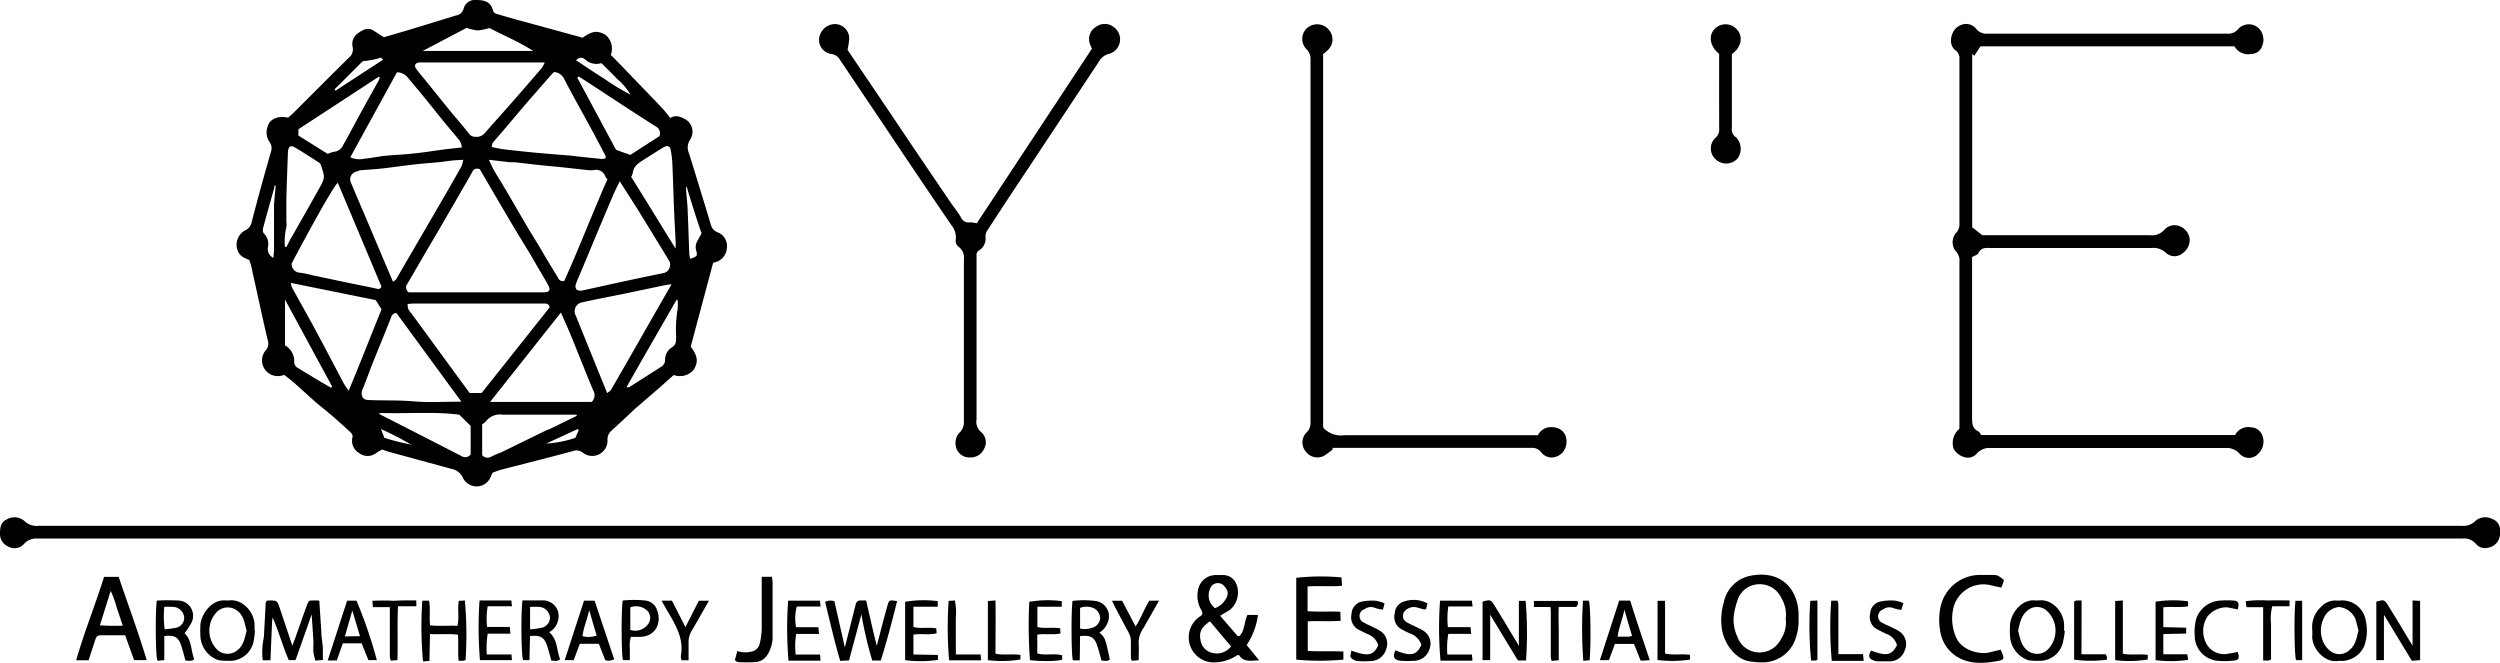 <svg xmlns="http://www.w3.org/2000/svg" viewBox="0 0 371.13 98.4"><g id="Layer_2" data-name="Layer 2"><g id="Layer_1-2" data-name="Layer 1"><path d="M105.87,39c-1.12,4.19-2.23,8.32-3.33,12.46,1.06,1.43,1.16,2.28.4,3.49a2.7,2.7,0,0,1-2.92.72l-2.25,2-3.37,2.9-.09.08c-1.17,1.1-2.34,2.2-3.53,3.28a1.68,1.68,0,0,0-.6,1.32,2.27,2.27,0,0,1-3.6,2,1.54,1.54,0,0,0-1.6-.27c-3.49.95-7,1.82-10.51,2.73-.45.11-.89.3-1.37.47a5.66,5.66,0,0,1-.41.92,2.25,2.25,0,0,1-3.94-.11A2.33,2.33,0,0,0,67,69.6l-9.13-2.49c-.37-.1-.74-.24-1.15-.38-.28.17-.6.33-.88.53a2.06,2.06,0,0,1-2.52,0,2.09,2.09,0,0,1-1-2.32c.1-.43-.17-.66-.43-.9-.83-.76-1.67-1.53-2.53-2.27s-1.76-1.43-2.61-2.17c-1-.88-2-1.81-3-2.69-.49-.44-1-.83-1.57-1.26a2.48,2.48,0,0,1-1.7.06A2.33,2.33,0,0,1,39.45,52a1.48,1.48,0,0,0,.3-1.48c-.86-3.66-1.64-7.35-2.45-11-.07-.31-.19-.6-.29-.93a6,6,0,0,1-.83-.37,2.08,2.08,0,0,1-.63-.51,2.43,2.43,0,0,1,.82-3.5,1.67,1.67,0,0,0,1-1.27c.9-3.5,1.87-7,2.87-10.46A1.52,1.52,0,0,0,40,21.06a2.51,2.51,0,0,1-.24-2.35c.3-1.07,1.61-1.58,3-1.24.19-.17.44-.35.66-.57,2.78-2.77,5.56-5.56,8.35-8.32a1.58,1.58,0,0,0,.57-1.65,1.94,1.94,0,0,1,.81-2c.66-.47,1.41-.93,2.29-.4l1.55,1,3.74-1.1L67.69,2.3a1.35,1.35,0,0,0,1.13-1A1.72,1.72,0,0,1,70.67,0c1.23,0,2.19.25,2.53,1.57.11.43.49.48.82.58,1.08.32,2.17.63,3.26.93l6.53,1.78,2.69.74c1.37-1,2.21-1.14,3.43-.39a2.63,2.63,0,0,1,.74,2.93l1.68,1.71c1.9,2,3.81,3.94,5.7,5.94.51.53,1,1.12,1.45,1.73.87-.55,1.59-.14,2.28.21a2.13,2.13,0,0,1,.67,3,2.09,2.09,0,0,0-.15,2.07c1.08,3.5,2.16,7,3.21,10.5a1.67,1.67,0,0,0,1,1.18,2.15,2.15,0,0,1,1.4,2.21,2.32,2.32,0,0,1-1.52,2.17C106.26,38.91,106.1,38.94,105.87,39ZM60.69,43.4H80.6c1,0,1.21-.31.71-1.2C80.69,41.07,80,40,79.37,38.86c-1-1.74-2.11-3.47-3.14-5.21-1.69-2.85-3.36-5.72-5-8.53-.49-.17-.83-.1-1.07.31-.36.65-.72,1.3-1.1,1.94-1.38,2.4-2.77,4.79-4.16,7.19q-1.19,2-2.35,4c-.68,1.18-1.37,2.37-2.06,3.54A.88.88,0,0,0,60.69,43.4ZM90.18,26.61a2.46,2.46,0,0,1-.32-.42,1.44,1.44,0,0,0-1.69-.94,4.22,4.22,0,0,1-.94,0l-4.06-.45c-1-.1-1.94-.17-2.91-.28-1.27-.13-2.55-.29-3.82-.43-.23,0-.47,0-.7,0l-3.17-.37c.33.67.53,1.16.8,1.62.36.65.77,1.27,1.15,1.91,1.21,2,2.4,4.11,3.61,6.16C79,34.9,80,36.45,80.88,38c.66,1.11,1.34,2.2,2,3.31a.7.7,0,0,0,.89.38C86,36.78,87.93,31.68,90.18,26.61ZM60.52,45.14a1.54,1.54,0,0,0,.49,1.3q3,4.1,6,8.2l2.71,3.7h1.78L81.58,45.65c-.08-.65-.57-.59-1-.59H61.32A7.74,7.74,0,0,0,60.52,45.14Zm8.25-21.42c-.74.05-1.28.07-1.82.13s-1.15.17-1.73.22c-1,.1-2,.17-3,.27-.77.07-1.54.18-2.32.27-1.08.14-2.15.29-3.23.41s-2.1.16-3.15.26a2,2,0,0,0-.56.18,1.18,1.18,0,0,0-.84,1.71c.84,2,1.7,4,2.55,6l2.28,5.39,1.39,3.26c.24-.18.4-.24.46-.35.37-.6.71-1.22,1.06-1.83l3.36-5.77,3.24-5.58c.7-1.21,1.4-2.43,2.08-3.67A4.42,4.42,0,0,0,68.77,23.72ZM80.87,9.27c-.56,0-.93,0-1.31,0H63a5.45,5.45,0,0,0-.7,0c-.69.07-.88.45-.48,1s.93,1.15,1.4,1.73c1.17,1.45,2.34,2.92,3.52,4.36.94,1.15,1.93,2.26,2.84,3.43a1.15,1.15,0,0,0,.95.52A1.62,1.62,0,0,0,72,19.72c1.23-1.41,2.49-2.8,3.73-4.21q2.35-2.68,4.68-5.39A4.89,4.89,0,0,0,80.87,9.27Zm1.4,1.42c-.12.11-.24.2-.35.32L78.6,14.8l-1.52,1.78-2.34,2.77c-.53.63-1.09,1.23-1.6,1.87-.11.15-.09.4-.14.61.7.13,1.3.28,1.92.35,1.46.17,2.93.33,4.41.47,1.9.18,3.8.32,5.7.48l.58.08,3.71.39a2.62,2.62,0,0,0,.56-.09c0-.17.08-.31,0-.39-.61-1.18-1.23-2.36-1.86-3.53-1.4-2.58-2.84-5.14-4.2-7.73A1.84,1.84,0,0,0,82.27,10.69ZM92,26.9c-.42.87-.73,1.48-1,2.11q-2.15,5.06-4.25,10.13c-.41,1-.84,1.94-1.22,2.92-.3.78.11,1.23.93,1.06l4.55-1c2.47-.53,4.93-1.07,7.41-1.57a1.18,1.18,0,0,0,1-.88c.22-.62-.14-1.05-.41-1.49q-2.16-3.55-4.34-7.08C93.85,29.8,93,28.49,92,26.9ZM52,23.35a3.27,3.27,0,0,0,2.08.21c1-.09,2-.31,3-.42s2.18-.16,3.26-.25c.86-.08,1.71-.17,2.56-.28s2-.29,3-.42c.84-.11,1.68-.19,2.67-.3a3,3,0,0,0-.3-.95c-.77-1-1.6-1.92-2.39-2.89s-1.75-2.19-2.64-3.28-1.74-2.1-2.62-3.15a2.11,2.11,0,0,0-1.69-.89Zm38.15,35c.27-.23.46-.32.55-.47,3-5.17,5.92-10.34,9-15.69-.56.09-.93.13-1.29.21l-6,1.26c-2,.4-4,.78-5.93,1.21a1.35,1.35,0,0,0-1,2C87,50.63,88.53,54.41,90.13,58.34ZM72.75,59.67H87.83a1.36,1.36,0,0,0,.24-1.7c-1.14-2.73-2.22-5.48-3.34-8.22-.44-1.07-.93-2.13-1.46-3.35ZM50.15,27.14c-.74.52-5.94,10.19-6.86,12a1.3,1.3,0,0,0,1.31,1.35,14.44,14.44,0,0,1,1.71.36L51.77,42c1.4.29,2.82.56,4.22.87a.48.48,0,0,0,.63-.33C54.48,37.41,52.33,32.32,50.15,27.14Zm8.7,19.33a.79.79,0,0,0-.78.63c-.89,2.25-1.81,4.48-2.71,6.72-.54,1.34-1,2.69-1.55,4a1.4,1.4,0,0,0-.11.77c.13.61.41.77,1.11.8,2.19.09,4.37,0,6.57.19s4.62.05,7.11.05ZM43.19,42a2.39,2.39,0,0,0,.13.62c1.16,2.13,2.36,4.23,3.51,6.37,1.43,2.65,2.82,5.32,4.24,8A12.78,12.78,0,0,0,51.76,58c1.76-4.19,3.29-8.17,4.88-12.07l-.86-1.38ZM85.93,11.36l-.23.18c1.94,3.6,3.87,7.19,5.75,10.7l2.12.76,4.34-2.8a1.16,1.16,0,0,0-.6-1.45c-3.33-2.12-6.62-4.29-9.92-6.45Zm14.36,25.55c0-.55.06-.84,0-1.14-.07-1.59-.17-3.19-.23-4.79-.09-2.26-.15-4.52-.25-6.78a16.16,16.16,0,0,0-.25-2,.55.55,0,0,0-.79-.45,3.08,3.08,0,0,0-.62.33c-.86.53-1.72,1.08-2.57,1.62s-1.51.94-1.65,2a2.29,2.29,0,0,1-.23.56C95.89,29.74,98,33.22,100.29,36.91Zm-56-16.79,4.35,2.72a4.58,4.58,0,0,1,1-.32,1.59,1.59,0,0,0,1.31-1c1-1.75,1.9-3.5,2.86-5.24.77-1.4,1.56-2.8,2.34-4.2a5,5,0,0,0,.23-.58l-.15-.11L44.31,19.18Zm-2,16.54.24,0c.25-.48.48-1,.75-1.44C44.65,32.84,46,30.44,47.37,28c.9-1.63.87-1.65.31-3.38a1,1,0,0,0-.3-.47c-1.18-.76-2.36-1.53-3.56-2.24-.67-.4-1-.18-1.07.6q-.14,3.51-.24,7c0,1.14,0,2.27,0,3.41a2.79,2.79,0,0,1,0,.82A8.74,8.74,0,0,0,42.3,36.66ZM85.61,61.74l0-.18H84.41c-3.27,0-6.53,0-9.79,0a2.59,2.59,0,0,0-2.49,1,2.38,2.38,0,0,1-.55.43v4.59a1.08,1.08,0,0,0,1.41.18,13.4,13.4,0,0,1,1.4-.6L81,63.93c.21-.1.44-.16.65-.26Zm-17.43-.18c-3.77-.49-7.81-.11-11.89-.26.07.14.08.19.11.21q6.08,3.1,12.14,6.21a1,1,0,0,0,1.33-.26V63.22Zm-5.42-54H79.15c-2.23-1.43-4.51-2.34-6.48-3.4a8.87,8.87,0,0,1-1.76.36,8.22,8.22,0,0,1-1.65-.38Zm-13.63,50,.18-.17-7-12.92v6.79a2.74,2.74,0,0,1,1.37,2.45,1,1,0,0,0,.58.94c1.16.71,2.33,1.41,3.5,2.11ZM93,57.49c.27,0,.4,0,.48-.06,1.57-1,3.14-2,4.7-3a1.12,1.12,0,0,0,.55-1,2.17,2.17,0,0,1,.93-1.81c.72-.4.7-.92.72-1.56a18,18,0,0,1,.2-4.08,5.55,5.55,0,0,0,0-1.47l-.15,0C98,48.77,95.49,53.07,93,57.49Zm9-29.75-.14,0a2.73,2.73,0,0,0,0,.57c.07.93.18,1.86.22,2.79.1,2.22.16,4.44.25,6.66a3.78,3.78,0,0,0,.14.65c1-.3,1.1-.44.9-1.17a1.71,1.71,0,0,1,.1-1.35c.21-.41.44-.81.68-1.25C103.36,32.39,102.65,30.07,101.94,27.74Zm-61-.15-.25-.05c0,.23-.07.45-.13.67-.48,1.76-1,3.52-1.46,5.28-.12.42-.27.88.06,1.22a2.15,2.15,0,0,1,.55,2,1.45,1.45,0,0,0,.83,1.57c0-.47.08-.8.08-1.13,0-1.92,0-3.84,0-5.76,0-.31,0-.63,0-.94C40.73,29.51,40.84,28.55,40.93,27.59ZM85.51,8.94c1.43.94,2.74,1.86,4.1,2.68a34.27,34.27,0,0,0,4,2.44,9.53,9.53,0,0,0-2-2.35c-.75-.79-1.54-1.55-2.33-2.34a2.45,2.45,0,0,1-2.36-.49C86.43,8.43,86,8.49,85.51,8.94ZM49.66,13.27l.15.19,7.08-4.61c-.21-.16-.31-.29-.39-.28A11,11,0,0,1,54,9.06c-.15,0-.32.2-.46.33ZM85.92,63.85l-.18-.15-4.65,2.15A16.41,16.41,0,0,0,85.41,65ZM57.07,65A36.36,36.36,0,0,0,61,66a38.89,38.89,0,0,0-4.45-2.3Z"/><path d="M371.13,79a2.15,2.15,0,0,1-1.86,2.33,1.72,1.72,0,0,1-1.7-.58,2.35,2.35,0,0,0-2.08-.8q-179.92,0-359.86,0a2.46,2.46,0,0,0-2.08.81,1.87,1.87,0,0,1-2.37.35A2,2,0,0,1,0,79.2c0-.88.11-1.68,1-2.09a2.24,2.24,0,0,1,2.64.25,2.61,2.61,0,0,0,2.12.7H333q16.23,0,32.46,0a2.46,2.46,0,0,0,2-.71,2.23,2.23,0,0,1,2.53-.3A1.76,1.76,0,0,1,371.13,79Z"/><path d="M331.71,6.88H294l-.91,1.4L292.78,8V33.75l1.51,1.17h1.38c7.83,0,15.66,0,23.49,0a2.47,2.47,0,0,0,2.18-.84,2,2,0,0,1,2.28-.48,2.31,2.31,0,0,1,1.44,1.88,2.39,2.39,0,0,1-1,2.08,1.87,1.87,0,0,1-2.49,0,2.7,2.7,0,0,0-2.23-.74H295.69c-.76,0-1.57-.18-2,.77-.12.26-.58.36-.93.57v1.29c0,7.51,0,15,0,22.51,0,.86,0,1.63.91,2.07.19.08.29.35.46.56h37.67a2.21,2.21,0,0,1,2.46-1.14,1.78,1.78,0,0,1,1.5,1,2.47,2.47,0,0,1-.49,2.88,1.86,1.86,0,0,1-2.82,0,2.6,2.6,0,0,0-2.19-.82q-17.36,0-34.7,0a2.43,2.43,0,0,0-2.08.8c-1.07,1.25-2.83.43-3.45-.66a2.75,2.75,0,0,1,.85-3v-.91q0-11.89,0-23.8a2,2,0,0,0-.58-1.69,2.15,2.15,0,0,1,0-2.58,1.84,1.84,0,0,0,.58-1.45q0-12.21,0-24.4a1.47,1.47,0,0,0-.62-1.38c-1.13-.86-.65-3.07.68-3.64a1.9,1.9,0,0,1,2.44.5A1.93,1.93,0,0,0,295,5h35.65a1.87,1.87,0,0,0,1.55-.62,2.13,2.13,0,0,1,3.43.2,2.48,2.48,0,0,1,.15,2.35A1.64,1.64,0,0,1,334.27,8,2.34,2.34,0,0,1,331.71,6.88Z"/><path d="M145,33.15,162.11,7.21a3.37,3.37,0,0,1-.32-.73A2.08,2.08,0,0,1,162.68,4a2.19,2.19,0,0,1,2.82.15A2.23,2.23,0,0,1,164.62,8a2.33,2.33,0,0,0-1.49,1.16l-10.6,16q-3,4.49-5.93,9a1.6,1.6,0,0,0-.3,1,2.07,2.07,0,0,1-.93,2,.77.77,0,0,0-.4.79c0,.27,0,.55,0,.82V62.25a2,2,0,0,0,.73,1.93,2,2,0,0,1,.38,2.47,2.18,2.18,0,0,1-2,1.26,2.07,2.07,0,0,1-2-1.11,2.35,2.35,0,0,1,.28-2.5,2.18,2.18,0,0,0,.73-1.87q0-12,0-23.92a2,2,0,0,0-.75-1.85,1.11,1.11,0,0,1-.45-1.14,2.79,2.79,0,0,0-.63-2.06Q136,25.75,130.83,18q-3.08-4.56-6.14-9.13A1.73,1.73,0,0,0,123.33,8a2.1,2.1,0,0,1-1.71-2.43,2.43,2.43,0,0,1,2.27-2,2.15,2.15,0,0,1,2.18,2.15,12,12,0,0,1-.25,1.68c2.93,4.36,6,8.87,9,13.36q3.15,4.66,6.31,9.31c.53.77,1.13,1.5,1.59,2.31A1.18,1.18,0,0,0,144,33,6.47,6.47,0,0,1,145,33.15Z"/><path d="M197.83,66.72a8.08,8.08,0,0,1-1.39,1,2.14,2.14,0,0,1-2.6-.69,2.1,2.1,0,0,1,.17-2.88,1.92,1.92,0,0,0,.54-1.47q0-26.92,0-53.84A2,2,0,0,0,194,7.35,2.16,2.16,0,0,1,195,3.67a2.26,2.26,0,0,1,2.36.87,2.14,2.14,0,0,1-.15,2.8,6,6,0,0,1-.79.7V63.39a2.14,2.14,0,0,0,.13.22,3.63,3.63,0,0,0,3.06,1c9.12,0,18.24,0,27.37,0h1.32a2.21,2.21,0,0,1,1.54-1.17c1.6-.23,2.86.71,2.7,2.34a2.26,2.26,0,0,1-2.41,2.13,2.05,2.05,0,0,1-1.38-.82,1.66,1.66,0,0,0-1.44-.6q-14.52,0-29,0l-.47,0Z"/><path d="M181.14,91.42l2.58,3s.14,0,.23.06c.88-.86.72-2.17,1.24-3.19h1.56a10.56,10.56,0,0,1-1.68,4.47l1.85,2.27c-1.13,0-2.26.38-3-.8a.93.93,0,0,0-.34.09,6.14,6.14,0,0,1-3.76,1A3.72,3.72,0,0,1,178,91.61c.61-.38.62-.57.23-1.23a4.23,4.23,0,0,1-.37-2.85,2.67,2.67,0,0,1,2.58-2.16c.39,0,.78,0,1.18,0a2.11,2.11,0,0,1,1.92,1.32,3.39,3.39,0,0,1-1,3.88C182.06,90.85,181.62,91.11,181.14,91.42Zm-1.52.82c-1.32.89-1.61,1.64-1.41,2.71a2.29,2.29,0,0,0,1.88,2,2.64,2.64,0,0,0,2.66-1c-.56-.65-1.06-1.25-1.56-1.84S180.14,92.85,179.62,92.24Zm.77-1.95a4.71,4.71,0,0,0,1-.62c.85-.92,1.21-1.69.44-2.55a1.23,1.23,0,0,0-2.22.36A2.35,2.35,0,0,0,180.39,90.29Z"/><path d="M267,91.91a7.86,7.86,0,0,1-.42,2.82,5.14,5.14,0,0,1-4.93,3.6,11.2,11.2,0,0,1-2.09-.18c-2-.42-3.59-2.59-3.94-4.76a9.27,9.27,0,0,1,.29-4,5,5,0,0,1,3.82-3.89c4.05-.88,7,1.29,7.27,5.42C267,91.19,267,91.47,267,91.91Zm-1.92,0a4.68,4.68,0,0,0-.66-3.17,3.49,3.49,0,0,0-3.46-2,3.37,3.37,0,0,0-3,2.3,14,14,0,0,0-.51,1.9,6,6,0,0,0,.48,3.62,3.46,3.46,0,0,0,3,2.29,3.57,3.57,0,0,0,3.47-2A4.41,4.41,0,0,0,265.1,91.92Z"/><path d="M255.21,8c-1.34-1.06-1.61-2.64-.74-3.62a2.23,2.23,0,0,1,3.38,0c.89.92.77,2.6-.75,3.64V19a1.38,1.38,0,0,0,.61,1.38,2.42,2.42,0,0,1,.21,3.17,2.27,2.27,0,0,1-3.18.14,2.16,2.16,0,0,1-.13-3.18,1.59,1.59,0,0,0,.61-1.2C255.2,15.59,255.21,11.82,255.21,8Z"/><path d="M21.78,98H19.91l-1.33-3.69H14.9c-.42,0-.61.21-.74.61-.32,1-.68,2.06-1,3.1H11.31c1.21-4.24,2.84-8.23,4.14-12.38h2.17C19,89.76,20.52,93.78,21.78,98Zm-3.56-5.14c-.34-1-.6-1.83-.89-2.63a13.58,13.58,0,0,0-.9-2.51l-1.6,5.11A31.93,31.93,0,0,0,18.22,92.88Z"/><path d="M194.11,87.06v3.67c1.6.14,3.2,0,4.86.09l.06,1.33c-1.65.14-3.25,0-4.89.09v4.39c1.74.12,3.5,0,5.29.09v1.2a36.33,36.33,0,0,1-7,0V85.78a32.91,32.91,0,0,1,6.72-.06l.07,1.24C197.55,87.11,195.87,86.94,194.11,87.06Z"/><path d="M39.59,89.2l.28-.06c1.27,0,1.27,0,1.66,1.13.62,1.84,1.23,3.69,1.87,5.59.17-.46.35-.91.51-1.37.54-1.51,1.05-3,1.61-4.52.3-.84.33-.84,1.14-.83.23,0,.45,0,.6,0s.15.13.15.16c.1,1.52.19,3,.3,4.55,0,.78.17,1.55.22,2.32,0,.58,0,1.16,0,1.81l-1.11.09a10.34,10.34,0,0,1-.29-1.23c-.05-.51,0-1,0-1.53-.07-1.32-.17-2.63-.26-4.09L43.87,98l-1,0C42,96,41.38,93.76,40.47,91.63c0,.24-.07.48-.08.72-.08,1.87-.16,3.73-.24,5.67H39a10.41,10.41,0,0,1,.1-3.06,4.06,4.06,0,0,0,.09-.7c.09-1.59.17-3.19.26-4.79A1.21,1.21,0,0,1,39.59,89.2Z"/><path d="M130.75,98.06h-1.26a56.67,56.67,0,0,1-1.61-6.87c-.61,2.27-1.22,4.53-1.84,6.85l-1.31.07c-.86-2.91-1.52-5.85-2.24-8.75a1.74,1.74,0,0,1,1.38-.11c.49,2.19,1,4.4,1.55,6.86.58-2.31,1.1-4.33,1.6-6.35.1-.41.3-.62.71-.62s.54,0,.85,0c.52,2.25,1,4.46,1.58,6.73.53-2,1-3.92,1.55-5.83.27-1,.27-1,1.47-.8C132.42,92.23,131.67,95.17,130.75,98.06Z"/><path d="M297,96.45c.63,1.41.64,1.5-.72,1.73-2,.34-4.06.42-5.9-.78A5.44,5.44,0,0,1,288,93.53a9.08,9.08,0,0,1,0-3,6,6,0,0,1,5.76-5.18c.59,0,1.18,0,1.77,0,1,0,1,0,1.92.71a.89.89,0,0,1,0,.23c-.1.29-.21.58-.34.94-.5-.11-1-.2-1.46-.32a4.59,4.59,0,0,0-5.74,3.71,6.89,6.89,0,0,0,.48,4c.79,1.89,3.34,2.56,4.85,2.25C295.84,96.72,296.44,96.58,297,96.45Z"/><path d="M358.15,89.14l1.12.06V98l-1.23.09-4.14-6.83V98h-1.13V89.32c1.14-.33,1.2-.34,1.79.62,1.1,1.75,2.15,3.53,3.21,5.3l.38.59Z"/><path d="M226.54,98.05l-.53,0-.67,0c-1.34-2.2-2.69-4.43-4.12-6.8V98h-1.13V89.31c1.17-.31,1.21-.33,1.81.64,1.07,1.72,2.1,3.46,3.15,5.2l.43.72V89.2l1,0A56.23,56.23,0,0,1,226.54,98.05Z"/><path d="M343.26,93.46a4,4,0,0,1,1.25-3.31,2.88,2.88,0,0,1,2.4-1,2.46,2.46,0,0,0,.47,0,3.53,3.53,0,0,1,3.81,2.92,6.87,6.87,0,0,1-.2,3.81,3.74,3.74,0,0,1-3.32,2.24,3.74,3.74,0,0,0-.58,0c-2.09.33-3.94-2-3.83-3.72C343.28,94.1,343.26,93.83,343.26,93.46Zm6.86.13c-.16-.58-.29-1.23-.51-1.84a3,3,0,0,0-2.38-1.64,2.76,2.76,0,0,0-2.3,1.74,4.2,4.2,0,0,0-.12,3.25,3.5,3.5,0,0,0,1.36,1.7,2.16,2.16,0,0,0,2.58-.27C349.7,95.78,349.85,94.71,350.12,93.59Z"/><path d="M306.53,93.64a14,14,0,0,1-.31,1.83,3.55,3.55,0,0,1-3.58,2.63,7.67,7.67,0,0,1-1.52-.09,4,4,0,0,1-2.71-3.35,12.38,12.38,0,0,1,0-2.11c.23-1.61,1.69-3.6,3.69-3.42a2.91,2.91,0,0,0,.59,0c2.08-.22,3.74,1.86,3.73,3.68v.82Zm-6.94,0c.3,1,.36,2.06,1.29,2.85a2.3,2.3,0,0,0,3.05,0,4,4,0,0,0-.1-5.84,2.16,2.16,0,0,0-2.86,0C300,91.43,299.87,92.52,299.59,93.62Z"/><path d="M37.85,93.58a10.91,10.91,0,0,1-.22,1.73,3.6,3.6,0,0,1-3.71,2.79A9.63,9.63,0,0,1,32.4,98a4,4,0,0,1-2.64-3.39,16.67,16.67,0,0,1,0-2C30,91,31.47,89,33.42,89.13a2.91,2.91,0,0,0,.59,0c2.19-.24,3.84,2,3.78,3.74,0,.23,0,.47,0,.71Zm-1.24,0c-.32-1-.35-2.06-1.3-2.85a2.3,2.3,0,0,0-3,0,4,4,0,0,0,0,5.78,2.26,2.26,0,0,0,2.95,0C36.19,95.79,36.33,94.71,36.61,93.61Z"/><path d="M27.39,94c1.11,1,.92,2.56,1.45,3.86-.44.36-.85.22-1.31.19-.2-.72-.37-1.43-.6-2.12-.43-1.36-1-1.68-2.54-1.5V98l-1,.09c-.31-.32-.35-7.4-.11-8.93a28.81,28.81,0,0,1,3.35,0,2.27,2.27,0,0,1,1.81,3.25A10,10,0,0,1,27.39,94Zm-3-3.91a14.26,14.26,0,0,0,.06,3.33,12.61,12.61,0,0,0,1.63-.22,1.5,1.5,0,0,0,1.26-1.57,1.72,1.72,0,0,0-1.53-1.53A13.09,13.09,0,0,0,24.39,90.09Z"/><path d="M163.21,93.91c.85.76.87.81,1.55,4-.36.32-.79.16-1.24.15-.2-.71-.38-1.42-.6-2.12-.44-1.36-1-1.68-2.58-1.51l-.05,3.6h-1c-.25-.26-.3-7.16-.07-8.82a13.42,13.42,0,0,1,3.35,0,2.3,2.3,0,0,1,1.85,3.25A2.87,2.87,0,0,1,163.21,93.91Zm-2.87-.6a3.31,3.31,0,0,0,1.81-.12,1.59,1.59,0,0,0,1.17-1.41,1.71,1.71,0,0,0-1.06-1.54,2.65,2.65,0,0,0-1.92,0Z"/><path d="M77.56,89.13c1,0,1.94,0,2.87,0a2.37,2.37,0,0,1,2.38,1.54,2.74,2.74,0,0,1-1,3,2.2,2.2,0,0,1-.28.18c1.29,1.11,1.07,2.68,1.62,4-.41.4-.84.22-1.3.23-.2-.71-.38-1.42-.6-2.11-.44-1.37-.95-1.69-2.57-1.55L78.6,98l-.92,0C77.38,97.77,77.31,91.07,77.56,89.13Zm1.13,4.3a12.19,12.19,0,0,0,1.68-.23,1.55,1.55,0,0,0,1.27-1.56,1.72,1.72,0,0,0-1.52-1.54,13.49,13.49,0,0,0-1.43,0Z"/><path d="M62.69,89.17h1c.24,1.19,0,2.41.16,3.66,1.35.16,2.67,0,4.06.08.28-1.23,0-2.46.19-3.71l.91-.06a55.9,55.9,0,0,1,.1,8.87c-.13,0-.27.07-.42.08a5.51,5.51,0,0,1-.6,0c-.15-1.26,0-2.55-.1-3.87-1.38-.18-2.7,0-4.16-.1l-.08,4-.95.06A56.68,56.68,0,0,1,62.69,89.17Z"/><path d="M86.7,89.17h1.57l2.91,8.7a1.69,1.69,0,0,1-1.33.13l-.95-2.43H86.07L85.17,98H83.83Zm.77,1.41c-.3,1.37-.84,2.56-1,3.86a3.53,3.53,0,0,0,2.1-.09Z"/><path d="M244.92,98c-.41,0-.6.07-.79.07s-.38,0-.58,0c-.32-.83-.63-1.62-1-2.48h-2.82L238.85,98h-1.34l2.86-8.84H242C242.92,92.06,243.9,95,244.92,98Zm-2.65-3.63c-.37-1.26-.73-2.48-1.13-3.86-.26,1.42-.82,2.6-1,4,.61,0,1.11,0,1.61,0A2.2,2.2,0,0,0,242.27,94.4Z"/><path d="M55.94,98H54.69l-1-2.5h-2.8L50,98.05H48.65l2.88-8.88h1.39A67.19,67.19,0,0,1,55.94,98Zm-2.5-3.56L52.3,90.63l-1.1,3.85Z"/><path d="M109.09,98l.37-1.35a3.87,3.87,0,0,0,2.21.06,1.62,1.62,0,0,0,1.13-1.22,11.14,11.14,0,0,0,.28-2.31c0-2.11,0-4.23,0-6.34,0-.38,0-.77,0-1.21h1.51a7.58,7.58,0,0,1,.1.78c0,2.79,0,5.57,0,8.35a4.87,4.87,0,0,1-.82,2.52,2.19,2.19,0,0,1-1.68,1,18.71,18.71,0,0,1-2.7,0C109.43,98.29,109.3,98.15,109.09,98Z"/><path d="M93.5,98h-1c-.25-.26-.3-7.23-.06-8.85a15.63,15.63,0,0,1,3.35,0,2.06,2.06,0,0,1,1.74,1.39c.79,2.08-.33,3.94-2.46,4H93.65a4.89,4.89,0,0,0-.14,1.8C93.49,96.9,93.5,97.44,93.5,98Zm.07-4.49a2.33,2.33,0,0,0,2.63-.85,1.52,1.52,0,0,0-.06-1.94,2.38,2.38,0,0,0-2.57-.56Z"/><path d="M277.75,96.58c2.35.87,3.08.72,3.86-.81a2.49,2.49,0,0,0-1.53-1.65c-.49-.23-1-.47-1.45-.72a2.06,2.06,0,0,1-1-2.31A1.9,1.9,0,0,1,279,89.33a7.74,7.74,0,0,1,2.31-.17,4.89,4.89,0,0,1,1.25.38l-.3,1a5.55,5.55,0,0,1-1.18-.26,1.54,1.54,0,0,0-1.55.2,1.07,1.07,0,0,0-.06,2,10.48,10.48,0,0,0,1,.47c.45.23.92.42,1.34.69a2.25,2.25,0,0,1,.94,2.93,2.34,2.34,0,0,1-2.33,1.61c-.51,0-1,0-1.53,0a2.2,2.2,0,0,1-.58-.07C277.4,97.78,277.3,97.47,277.75,96.58Z"/><path d="M205.3,90.5a5.34,5.34,0,0,1-1.17-.25,1.53,1.53,0,0,0-1.55.18,1.06,1.06,0,0,0-.09,2,8.24,8.24,0,0,0,.94.47c.45.23.92.42,1.34.69a2.24,2.24,0,0,1,1,2.82,2.43,2.43,0,0,1-2.37,1.73,13.07,13.07,0,0,1-1.88,0,1.56,1.56,0,0,1-1-.55c-.14-.2.05-.62.09-1,2.53.88,3.2.75,4-.77a2.48,2.48,0,0,0-1.51-1.65c-.49-.23-1-.48-1.46-.72a2.06,2.06,0,0,1-1-2.3,1.94,1.94,0,0,1,1.43-1.82,7.4,7.4,0,0,1,2.21-.14,5.39,5.39,0,0,1,1.26.38Z"/><path d="M207.15,96.54c2.29.94,3.15.76,3.86-.82A2.75,2.75,0,0,0,209.23,94c-.42-.19-.84-.4-1.24-.62a2.09,2.09,0,0,1-.93-2.35,1.92,1.92,0,0,1,1.5-1.77,4.26,4.26,0,0,1,3.35.32l-.2.84c-.13,0-.21.09-.27.07-.42-.11-.82-.25-1.24-.35a1.82,1.82,0,0,0-1.68.61,1.05,1.05,0,0,0,.31,1.62,10.38,10.38,0,0,0,.94.48c.48.24,1,.45,1.45.74a2.23,2.23,0,0,1,1,2.74,2.45,2.45,0,0,1-2.35,1.77,16.82,16.82,0,0,1-1.88,0C206.94,98,206.71,97.54,207.15,96.54Z"/><path d="M117,89.17h4.72l.1.87h-3.53a6.5,6.5,0,0,0-.1,3.07h3.3l.09,1h-3.38a10.82,10.82,0,0,0-.08,3.06h3.62l.07.91h-4.75A56.06,56.06,0,0,1,117,89.17Z"/><path d="M72.27,97.16h3.66L76,98H71.25a58.63,58.63,0,0,1-.06-8.86l2.3,0h2.42L76,90H72.4a10.88,10.88,0,0,0-.09,3.07h3.37l.09,1H72.4A13.31,13.31,0,0,0,72.27,97.16Z"/><path d="M134.37,98V89.34a16.23,16.23,0,0,1,4.84-.1v.83H135.6v3c1.07.31,2.22,0,3.39.21l.06.73c-1.13.31-2.28,0-3.45.21v2.94l3.64.07,0,.73A17.43,17.43,0,0,1,134.37,98Z"/><path d="M324.82,89.26V90c-1.2.24-2.42,0-3.67.16V93.1l3.39.08v.87l-3.39.08v3h3.55l.14.82A17.47,17.47,0,0,1,320,98V89.32A17.05,17.05,0,0,1,324.82,89.26Z"/><path d="M157.68,97.29v.61c-.3.27-3.2.31-4.78.1a69.54,69.54,0,0,1-.1-8.66,16,16,0,0,1,4.82-.1v.83H154v3c1.06.3,2.21,0,3.39.21l.05.76c-1.13.24-2.27,0-3.45.17V97C155.19,97.36,156.47,96.93,157.68,97.29Z"/><path d="M213.78,89.17h4.72l.11.86H215a12.61,12.61,0,0,0-.06,3.07h3.36l.1,1H215a13.15,13.15,0,0,0-.14,3.07h3.65l.08.91h-4.74A54.67,54.67,0,0,1,213.78,89.17Z"/><path d="M332.2,90.47l-1.54-.31a3.62,3.62,0,0,0-3,1.42,4,4,0,0,0-.11,4,3,3,0,0,0,3.19,1.47c.49-.07,1-.18,1.45-.27.3.9.19,1.22-.56,1.28a11.08,11.08,0,0,1-2.7,0,3.73,3.73,0,0,1-3.12-3.71,7.58,7.58,0,0,1,.24-2.55,4,4,0,0,1,3.65-2.65,13.11,13.11,0,0,1,1.88,0C332.32,89.23,332.44,89.51,332.2,90.47Z"/><path d="M170.62,89.17h1.44c-.82,1.45-1.59,2.82-2.38,4.18a3.57,3.57,0,0,0-.64,2.2c.05.78,0,1.56,0,2.45l-1,.1c-.08-.18-.16-.28-.16-.39,0-.78,0-1.57,0-2.35a2.83,2.83,0,0,0-.39-1.56c-.6-1.1-1.18-2.2-1.76-3.31-.22-.4-.41-.81-.66-1.31h1.51l2,3.82C169.4,91.77,169.83,90.43,170.62,89.17Z"/><path d="M98.21,89.17h1.54l2,3.92,2-3.91h1.5c-.88,1.52-1.71,3-2.54,4.42a3.19,3.19,0,0,0-.49,1.89c0,.81,0,1.63,0,2.53h-1a.91.91,0,0,1-.12-.25,1.88,1.88,0,0,1,0-.58c.39-2.39-.76-4.31-1.87-6.25C98.88,90.4,98.59,89.85,98.21,89.17Z"/><path d="M234,90.1H231.4c-.06,1.34,0,2.63,0,3.91v4l-1.05.11a2.43,2.43,0,0,1-.13-.52c0-2.08,0-4.16,0-6.24,0-.38,0-.76-.05-1.25h-2.46l0-.9h6.45a1.47,1.47,0,0,1,.1.44A2,2,0,0,1,234,90.1Z"/><path d="M61.8,89.13V90H59.09c-.14,2.7,0,5.31-.09,8l-1,.07a3.19,3.19,0,0,1-.13-.59q0-3.06,0-6.12V90.13H55.37l-.1-.94a31.8,31.8,0,0,1,3.22,0C59.55,89.12,60.61,89.13,61.8,89.13Z"/><path d="M339.89,89.13V90h-2.57a7.66,7.66,0,0,0-.18,2.63c0,.9,0,1.8,0,2.71v2.55a1.32,1.32,0,0,1-.39.16,6,6,0,0,1-.78,0V90.14h-2.47l-.13-.89a16.58,16.58,0,0,1,3.21-.11C337.63,89.11,338.69,89.13,339.89,89.13Z"/><path d="M246.07,89.19h1.11c0,2.62,0,5.2,0,7.82,1.23.31,2.46,0,3.7.21v.7a17.7,17.7,0,0,1-4.82.06Z"/><path d="M271.85,89.17h.94a2.86,2.86,0,0,1,.12.55c0,2,0,4.09,0,6.13v1.26h3.66l.1,1h-4.74A55.36,55.36,0,0,1,271.85,89.17Z"/><path d="M146.65,98V89.22l1.13-.08c.05,2.67,0,5.25,0,7.9,1.22.26,2.44,0,3.7.18l0,.68A16.66,16.66,0,0,1,146.65,98Z"/><path d="M309,97.13h3.58a1.83,1.83,0,0,1,.19.36,2.16,2.16,0,0,1,0,.44,18.29,18.29,0,0,1-4.86,0V89.29c.12-.05.23-.14.33-.14a6,6,0,0,1,.78,0Z"/><path d="M314,98V89.22l1.14-.08c0,2.67,0,5.25,0,7.9,1.22.26,2.44,0,3.7.18l0,.68A16.72,16.72,0,0,1,314,98Z"/><path d="M141.9,97.16h3.67l.07.87H140.9a56.91,56.91,0,0,1-.07-8.83l.92-.06a8.43,8.43,0,0,1,.14,2.59c0,.9,0,1.81,0,2.71Z"/><path d="M235,89.17h.85c.27.28.36,6.42.13,8.85l-.94.07A66,66,0,0,1,235,89.17Z"/><path d="M269.8,89.14v8.78c-.12.07-.18.14-.25.14-.23,0-.46,0-.69,0a55,55,0,0,1-.12-8.86Z"/><path d="M340.76,89.19h1V98l-.89,0C340.61,97.78,340.53,91.28,340.76,89.19Z"/></g></g></svg>